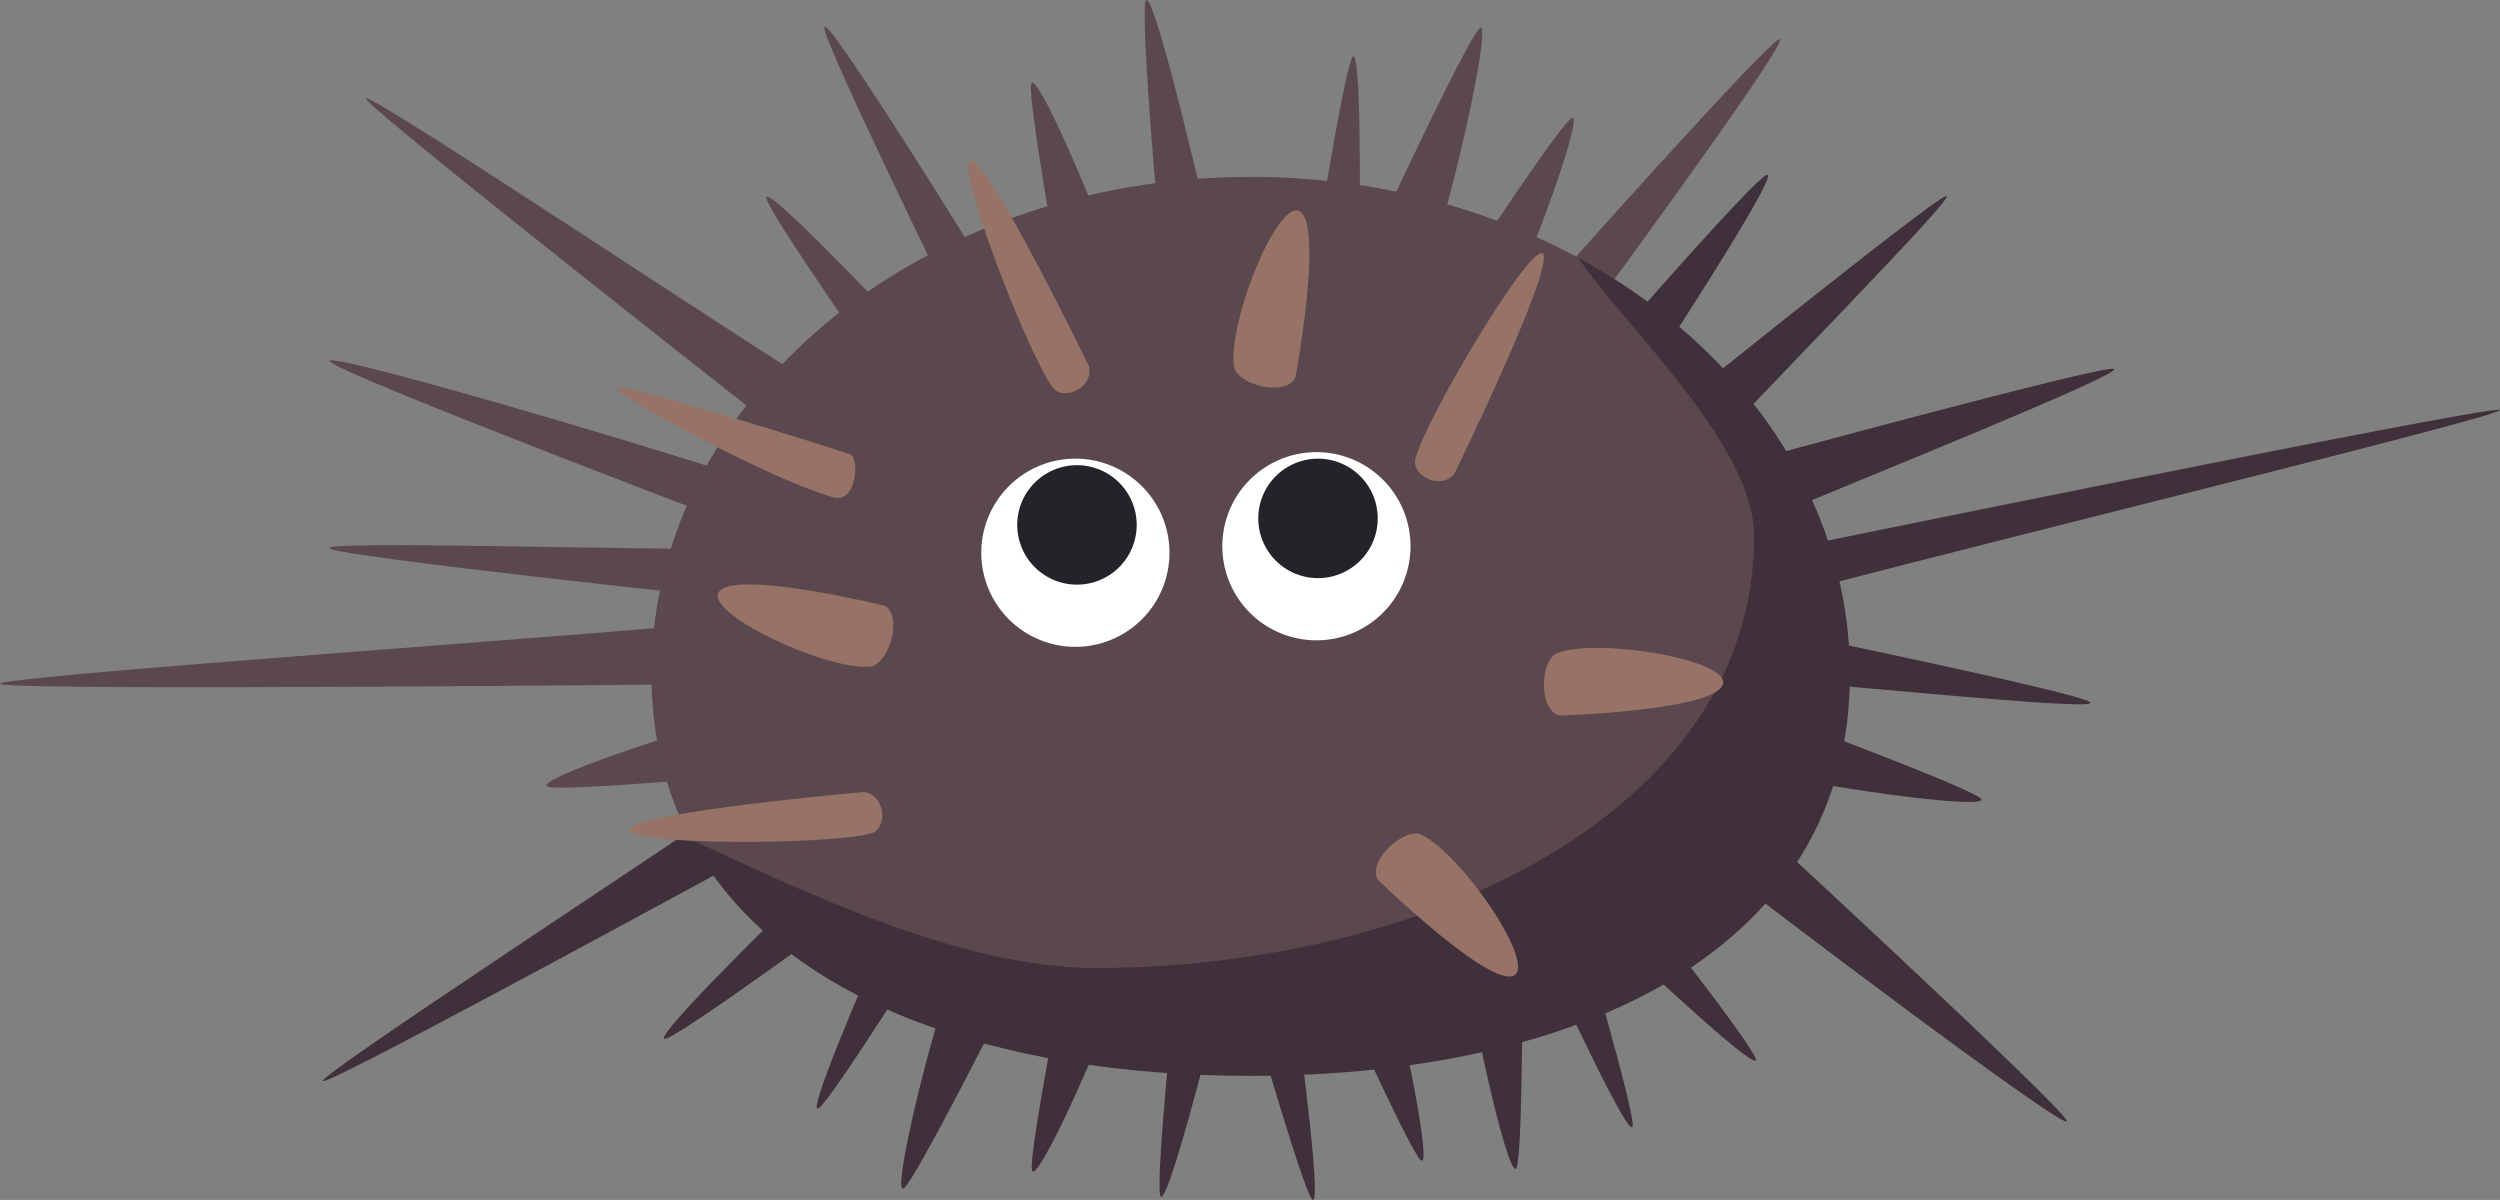<svg xmlns="http://www.w3.org/2000/svg" width="593.59" height="284.902" viewBox="0 0 593.59 284.902">
  <rect x="0" y="0" width="593.59" height="284.902" fill="#808080" stroke="none"/>
  <g id="グループ_21668" data-name="グループ 21668" transform="translate(50.216)">
    <g id="グループ_21667" data-name="グループ 21667" transform="translate(0 0)">
      <g id="グループ_21666" data-name="グループ 21666">
        <path id="パス_89514" data-name="パス 89514" d="M1681.013,4959.242c-6.661,19.228-21.071,50.337-21.948,46.583s8.339-50.344,8.339-50.344" transform="translate(-1464.252 -4727.94)" fill="#3f303a"/>
        <path id="パス_89515" data-name="パス 89515" d="M1639.941,4942.414c-14.954,14.41-40.768,40.118-37.037,39.311,3.715-.793,42.536-29.257,42.536-29.257" transform="translate(-1495.125 -4735.083)" fill="#3f303a"/>
        <path id="パス_89516" data-name="パス 89516" d="M1645.7,4946.481c-8.337,18.685-22.415,51.659-19.243,49.515,3.217-2.146,28.473-42.611,28.473-42.611" transform="translate(-1482.296 -4732.86)" fill="#3f303a"/>
        <path id="パス_89517" data-name="パス 89517" d="M1650.908,4958.273c-6.526,19.281-14.26,52.663-11.268,50.241,2.974-2.427,24.318-44.851,24.318-44.851" transform="translate(-1475.202 -4726.413)" fill="#3f303a"/>
        <path id="パス_89518" data-name="パス 89518" d="M1630.474,4929.289c-16.9,12.116-105.709,69.913-101.934,69.676s108.505-57.449,108.505-57.449" transform="translate(-1501.971 -4742.259)" fill="#3f303a"/>
        <path id="パス_89519" data-name="パス 89519" d="M1735.411,4950.748c8.519,18.94,23.987,51.908,24.5,48.132s-13.187-49.938-13.187-49.938" transform="translate(-1422.476 -4731.514)" fill="#3f303a"/>
        <path id="パス_89520" data-name="パス 89520" d="M1744.23,4950.668c14.773,14.176,41.056,38.581,40.118,34.843-.921-3.725-30.511-41.178-30.511-41.178" transform="translate(-1417.655 -4734.033)" fill="#3f303a"/>
        <path id="パス_89521" data-name="パス 89521" d="M1761.71,4943.092c15.936,12.688,88.174,67.086,86.922,63.452-1.315-3.633-77.467-73.892-77.467-73.892" transform="translate(-1408.097 -4740.418)" fill="#3f303a"/>
        <path id="パス_89522" data-name="パス 89522" d="M1725.343,4954.472c2.839,20.609,10.951,54.845,12.491,51.407,1.587-3.451,1.4-51.561,1.4-51.561" transform="translate(-1427.981 -4728.574)" fill="#3f303a"/>
        <path id="パス_89523" data-name="パス 89523" d="M1756.68,4881.76c11.42-17.349,30.936-48.087,27.492-46.492s-35.089,37.905-35.089,37.905" transform="translate(-1415.001 -4793.7)" fill="#3f303a"/>
        <path id="パス_89524" data-name="パス 89524" d="M1764.535,4894.7c13.851-15.544,62.475-64.5,58.849-63.451s-67.974,52.97-67.974,52.97" transform="translate(-1411.541 -4784.705)" fill="#3f303a"/>
        <path id="パス_89525" data-name="パス 89525" d="M1774.689,4916.758c20.694,1.585,75.425,7.213,72.345,4.963-3.022-2.251-68.524-15.771-68.524-15.771" transform="translate(-1401.001 -4755.021)" fill="#3f303a"/>
        <path id="パス_89526" data-name="パス 89526" d="M1770.065,4907.864c19.486-6.178,181.027-45.368,177.312-46.334-3.731-.96-178.295,34.87-178.295,34.87" transform="translate(-1404.065 -4764.219)" fill="#3f303a"/>
        <path id="パス_89527" data-name="パス 89527" d="M1774.842,4896.291c18.776-7.931,84.055-34.145,80.233-34.763-3.775-.628-84.839,21.447-84.839,21.447" transform="translate(-1403.436 -4773.964)" fill="#3f303a"/>
        <path id="パス_89528" data-name="パス 89528" d="M1770.743,4931.485c20.271,4.568,55.21,8.995,52.506,6.329-2.643-2.657-47.746-19.39-47.746-19.39" transform="translate(-1403.159 -4748.201)" fill="#3f303a"/>
        <path id="パス_89529" data-name="パス 89529" d="M1644.025,4891.714c-19.379-7.612-117.605-36.62-115.416-33.466s108.15,43.21,108.15,43.21" transform="translate(-1500.569 -4772.468)" fill="#5b484e"/>
        <path id="パス_89530" data-name="パス 89530" d="M1633.659,4892.577c-20.784.54-101.109-2.05-97.845,0s94.945,11.8,94.945,11.8" transform="translate(-1507.755 -4762.334)" fill="#5b484e"/>
        <path id="パス_89531" data-name="パス 89531" d="M1629.636,4903.845c-20.634,2.523-174.325,13-170.882,14.737,3.46,1.721,170.882,0,170.882,0" transform="translate(-1508.913 -4756.173)" fill="#5b484e"/>
        <path id="パス_89532" data-name="パス 89532" d="M1634.643,4917.63c-20.21,4.833-53.487,16.434-49.848,17.761,3.58,1.332,51.524-3.133,51.524-3.133" transform="translate(-1504.978 -4748.635)" fill="#5b484e"/>
        <path id="パス_89533" data-name="パス 89533" d="M1646.9,4877.778c-17.93-10.47-114.3-75.054-112.628-71.594,1.677,3.443,103.776,83.36,103.776,83.36" transform="translate(-1497.572 -4782.708)" fill="#5b484e"/>
        <path id="パス_89534" data-name="パス 89534" d="M11.239,53.958C10.212,33.224,7.78-3.117,5.921.214,4.11,3.536,0,51.524,0,51.524" transform="matrix(0.998, 0.07, -0.07, 0.998, 264.983, 12.967)" fill="#5b484e"/>
        <path id="パス_89535" data-name="パス 89535" d="M1691.01,4859.773c-4.563-19.954-13.143-54.771-14.441-51.137-1.254,3.632,2.93,51.16,2.93,51.16" transform="translate(-1454.777 -4808.373)" fill="#5b484e"/>
        <path id="パス_89536" data-name="パス 89536" d="M1664.993,4869.684c-10.634-17.47-42.1-67.842-42.142-64.012-.06,3.857,31.236,67.681,31.236,67.681" transform="translate(-1477.354 -4799.136)" fill="#5b484e"/>
        <path id="パス_89537" data-name="パス 89537" d="M1656.414,4875.955c-13.988-14.97-38.866-40.782-38.127-37.008.71,3.784,28.142,42.81,28.142,42.81" transform="translate(-1486.523 -4791.859)" fill="#5b484e"/>
        <path id="パス_89538" data-name="パス 89538" d="M1680.144,4868.285c-6.39-19.334-20.27-50.664-21.192-46.924s7.537,50.466,7.537,50.466" transform="translate(-1464.32 -4801.44)" fill="#5b484e"/>
        <path id="パス_89539" data-name="パス 89539" d="M1725.383,4864.6c6.193-19.849,13.413-54.28,10.573-51.834-2.885,2.455-23.2,46.049-23.2,46.049" transform="translate(-1434.864 -4806.037)" fill="#5b484e"/>
        <path id="パス_89540" data-name="パス 89540" d="M1746.968,4872.646c12.115-16.487,49.1-67.184,45.567-65.776-3.595,1.421-53.12,57.075-53.12,57.075" transform="translate(-1420.287 -4797.576)" fill="#5b484e"/>
        <path id="パス_89541" data-name="パス 89541" d="M1735.309,4875.214c8.672-18.428,20.091-50.746,16.874-48.671-3.264,2.073-29.214,41.859-29.214,41.859" transform="translate(-1429.278 -4798.487)" fill="#5b484e"/>
        <path id="パス_89542" data-name="パス 89542" d="M1702.478,4957.688c2.931,20.557,7.492,56.689,5.074,53.783-2.476-2.924-15.617-49.251-15.617-49.251" transform="translate(-1446.247 -4726.733)" fill="#3f303a"/>
        <path id="パス_89543" data-name="パス 89543" d="M1694.05,4959.081c-4.894,19.885-14.032,54.567-15.241,50.9-1.208-3.641,3.732-51.1,3.732-51.1" transform="translate(-1453.529 -4726.079)" fill="#3f303a"/>
        <path id="パス_89544" data-name="パス 89544" d="M1716.89,4952.854c5.876,19.931,12.582,54.477,9.787,51.977-2.84-2.5-22.506-46.41-22.506-46.41" transform="translate(-1439.557 -4729.376)" fill="#3f303a"/>
        <g id="グループ_21665" data-name="グループ 21665" transform="translate(104.47 41.998)">
          <path id="パス_89545" data-name="パス 89545" d="M1817.24,4847.9c12.175,17.394,19.107,37.591,19.107,59.13,0,65.23-63.7,95.333-142.3,95.333-32.882,0-63.23-5.287-87.352-16.23,20.5,38.155,72.261,56.078,132.924,56.078,78.56,0,142.26-30.112,142.26-95.343C1881.875,4905.432,1856.151,4868.985,1817.24,4847.9Z" transform="translate(-1597.325 -4828.76)" fill="#3f303a"/>
          <path id="パス_89546" data-name="パス 89546" d="M1862.452,4920.9c0-21.539-29.727-48.845-41.9-66.235-22.311-12.092-48.97-19.139-77.626-19.139-78.606,0-142.289,52.883-142.289,118.1,0,14.9,3.308,27.97,9.366,39.268,24.121,10.94,62.987,30.467,95.886,30.467C1784.495,5023.363,1862.452,4986.13,1862.452,4920.9Z" transform="translate(-1600.636 -4835.524)" fill="#5b484e"/>
        </g>
      </g>
      <path id="パス_89547" data-name="パス 89547" d="M1646.625,4893.932c-15.514-4.456-52.325-24.574-51.162-25.972s53.08,14.926,55.27,15.785C1652.877,4884.59,1652.214,4895.534,1646.625,4893.932Z" transform="translate(-1499.009 -4775.837)" fill="#977266"/>
      <path id="パス_89548" data-name="パス 89548" d="M1669.327,4886.913c-6.193-8.331-24.047-55.1-19.245-53.836s27.809,48.714,27.809,48.714C1679.2,4886.852,1671.879,4890.273,1669.327,4886.913Z" transform="translate(-1469.573 -4794.877)" fill="#977266"/>
      <path id="パス_89549" data-name="パス 89549" d="M1654.589,4939.767c-9.969,2.854-60.057,2.894-57.173-1.149,2.9-4.039,55.451-8.669,55.451-8.669C1658.047,4930.531,1658.652,4938.618,1654.589,4939.767Z" transform="translate(-1497.991 -4741.899)" fill="#977266"/>
      <path id="パス_89550" data-name="パス 89550" d="M1646.888,4917.616c-10.951.822-40.39-13.25-35.557-18.044,4.8-4.806,39.047,3.557,39.047,3.557C1655,4905.63,1651.314,4917.274,1646.888,4917.616Z" transform="translate(-1490.608 -4759.322)" fill="#977266"/>
      <path id="パス_89551" data-name="パス 89551" d="M1689.439,4882.877c-1.452-10.859,10.9-41.1,15.981-36.53,5.03,4.554-1.36,39.205-1.36,39.205C1701.825,4890.295,1690,4887.282,1689.439,4882.877Z" transform="translate(-1446.674 -4795.918)" fill="#977266"/>
      <path id="パス_89552" data-name="パス 89552" d="M1740.859,4909.006c10.285-3.7,42.49,1.972,39.091,7.885s-38.578,7-38.578,7C1736.237,4922.716,1736.7,4910.511,1740.859,4909.006Z" transform="translate(-1421.262 -4753.993)" fill="#977266"/>
      <path id="パス_89553" data-name="パス 89553" d="M1722.671,4936.621c9.879,4.824,28.14,31.887,21.524,33.562-6.571,1.684-31.871-22.855-31.871-22.855C1709.621,4942.843,1718.714,4934.666,1722.671,4936.621Z" transform="translate(-1435.369 -4738.414)" fill="#977266"/>
      <path id="パス_89554" data-name="パス 89554" d="M1714.875,4895.336c2.659-10.039,28.412-52.98,30.377-48.427,2.01,4.562-21.1,51.992-21.1,51.992C1720.979,4903.062,1713.759,4899.4,1714.875,4895.336Z" transform="translate(-1429.007 -4786.484)" fill="#977266"/>
    </g>
    <path id="パス_89555" data-name="パス 89555" d="M1645.437,4909.477a22.341,22.341,0,1,1,22.917,21.749A22.343,22.343,0,0,1,1645.437,4909.477Z" transform="translate(-1462.651 -4777.652)" fill="#fff"/>
    <path id="パス_89556" data-name="パス 89556" d="M1647.712,4903.385a14.181,14.181,0,1,1,14.542,13.8A14.181,14.181,0,0,1,1647.712,4903.385Z" transform="translate(-1456.393 -4778.375)" fill="#23242a"/>
    <path id="パス_89557" data-name="パス 89557" d="M1682.438,4908.477a22.341,22.341,0,1,1,22.917,21.749A22.343,22.343,0,0,1,1682.438,4908.477Z" transform="translate(-1442.422 -4778.198)" fill="#fff"/>
    <path id="パス_89558" data-name="パス 89558" d="M1684.712,4902.385a14.181,14.181,0,1,1,14.542,13.8A14.182,14.182,0,0,1,1684.712,4902.385Z" transform="translate(-1436.163 -4778.922)" fill="#23242a"/>
  </g>
</svg>
